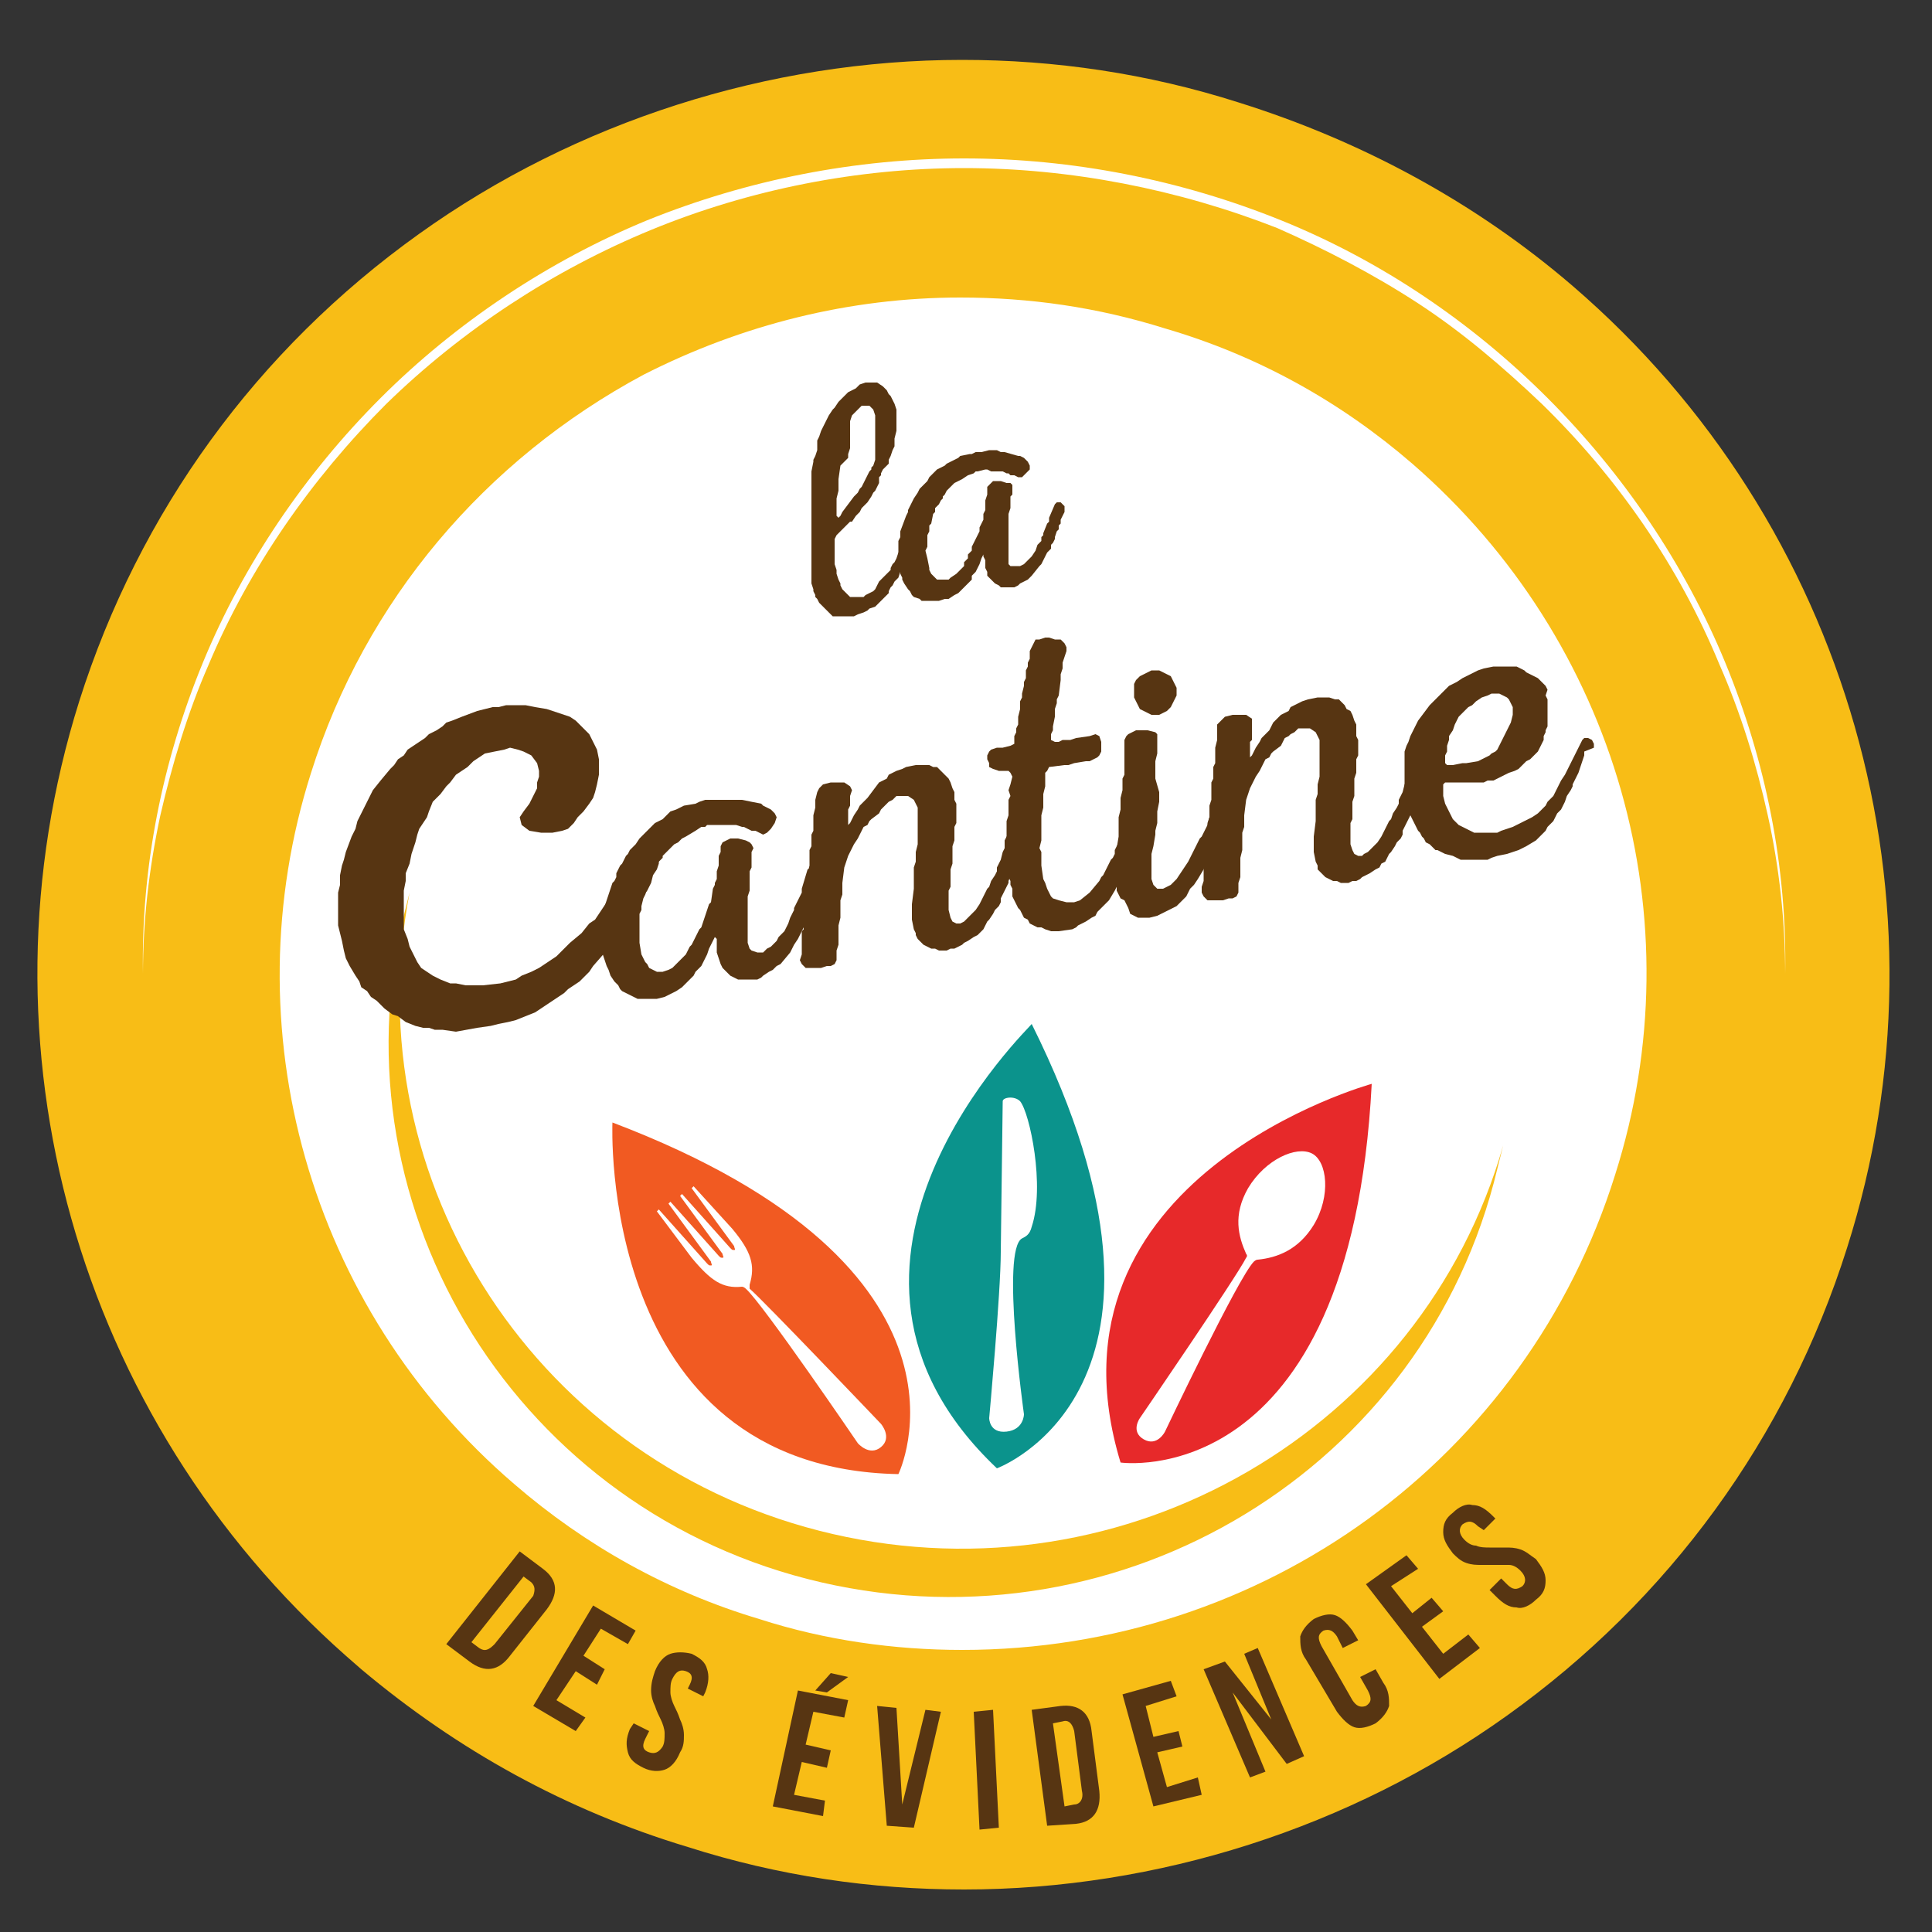 <?xml version="1.0" encoding="UTF-8"?>
<!-- Generator: Adobe Illustrator 22.0.1, SVG Export Plug-In . SVG Version: 6.00 Build 0)  -->
<svg xmlns="http://www.w3.org/2000/svg" xmlns:xlink="http://www.w3.org/1999/xlink" version="1.1" id="Calque_1" x="0px" y="0px" viewBox="0 0 100 100" style="enable-background:new 0 0 100 100;" xml:space="preserve">
<rect x="0" y="0" width="100" height="100" fill="#333333" stroke="none"/>
<style type="text/css">
	.st0{fill:#FFFFFF;}
	.st1{clip-path:url(#SVGID_2_);}
	.st2{clip-path:url(#SVGID_4_);fill:#F8BD16;}
	.st3{clip-path:url(#SVGID_4_);fill:#573512;}
	.st4{clip-path:url(#SVGID_4_);fill:#F15A22;}
	.st5{clip-path:url(#SVGID_4_);fill:#0B938C;}
	.st6{clip-path:url(#SVGID_4_);fill:#E7292A;}
	.st7{clip-path:url(#SVGID_4_);fill:#FFFFFF;}
</style>
<circle class="st0" cx="50" cy="50" r="44.9"></circle>
<g>
	<g>
		<defs>
			<rect id="SVGID_1_" x="-0.5" y="-0.5" width="101" height="101"></rect>
		</defs>
		<clipPath id="SVGID_2_">
			<use xlink:href="#SVGID_1_" style="overflow:visible;"></use>
		</clipPath>
		<g class="st1">
			<defs>
				<rect id="SVGID_3_" x="-0.5" y="-0.5" width="101" height="101"></rect>
			</defs>
			<clipPath id="SVGID_4_">
				<use xlink:href="#SVGID_3_" style="overflow:visible;"></use>
			</clipPath>
			<path class="st2" d="M49.9,97.8c-4.8,0-9.6-0.7-14.3-2.2c-6.3-1.9-11.9-5-16.9-9.2l0,0l-0.8-0.7l0,0C4,73.4-1.5,54.1,4.1,36.3     c3.1-9.8,9.2-18.2,17.6-24.2c8.1-5.8,18.1-9,28.1-9c4.8,0,9.6,0.7,14.3,2.2c6.4,2,12.3,5.2,17.3,9.5     c14.3,12.3,19.9,31.9,14.2,49.8c-3.1,9.8-9.2,18.2-17.6,24.2C69.9,94.6,59.9,97.8,49.9,97.8L49.9,97.8z M26.6,76.8     c3.7,3.2,8,5.6,12.7,7c3.4,1.1,7,1.6,10.5,1.6c15.6,0,29.2-9.9,33.8-24.6c4.2-13.2,0.1-27.6-10.5-36.8c-3.7-3.2-8-5.6-12.8-7     c-3.5-1.1-7-1.6-10.6-1.6c-5.7,0-11.3,1.4-16.4,4C25.1,23.8,18.9,31.1,16.1,40C11.9,53.2,16,67.7,26.6,76.8L26.6,76.8z"></path>
			<path class="st2" d="M43.1,79.4c-15.2-3.5-24.8-18.2-21.9-33.2c-0.1,0.4-0.2,0.8-0.3,1.2c-3.7,15.4,6,30.9,21.6,34.5     c15.6,3.6,31.3-5.9,35-21.4c0.1-0.4,0.2-0.8,0.3-1.2C73.6,74,58.3,82.9,43.1,79.4"></path>
			<polygon class="st3" points="42.4,45.8 42.4,45.9 42.3,46.1 42.3,46.3 42.2,46.5 42.1,46.7 42.1,46.9 41.9,47.3 41.8,47.4      41.8,47.6 41.7,47.8 41.6,48 41.5,48.2 41.4,48.4 41.3,48.6 41.1,48.9 41,49.1 40.9,49.3 40.4,49.9 40.2,50 40,50.2 39.8,50.3      39.5,50.5 39.4,50.6 39.2,50.7 38.9,50.7 38.7,50.7 38.4,50.7 38.2,50.7 38,50.6 37.8,50.5 37.6,50.3 37.4,50.1 37.3,49.9      37.2,49.6 37.1,49.3 37.1,49.1 37.1,48.8 37.1,48.6 37,48.5 36.9,48.7 36.7,49.1 36.6,49.4 36.5,49.6 36.4,49.8 36.3,50      36.2,50.1 36,50.3 35.9,50.5 35.8,50.6 35.7,50.7 35.5,50.9 35.3,51.1 35,51.3 34.6,51.5 34.4,51.6 34,51.7 33.7,51.7 33.5,51.7      33.2,51.7 33,51.7 32.8,51.6 32.6,51.5 32.2,51.3 32.1,51.2 32,51 31.8,50.8 31.6,50.5 31.5,50.2 31.4,50 31.3,49.7 31.2,49.4      31.2,49.1 31.2,48.9 31.1,48.6 31.1,48.3 31.2,48.1 31.2,47.8 31.2,47.5 31.2,47.3 31.3,47.1 31.3,46.9 31.7,45.7 31.8,45.6      31.9,45.4 31.9,45.2 32.1,44.8 32.2,44.7 32.4,44.3 32.5,44.2 32.6,44 32.9,43.7 33.1,43.4 33.3,43.2 33.6,42.9 33.7,42.8      33.9,42.6 34.1,42.5 34.3,42.4 34.5,42.2 34.7,42 35,41.9 35.2,41.8 35.4,41.7 36,41.6 36.2,41.5 36.5,41.4 36.9,41.4 37.4,41.4      37.9,41.4 38.2,41.4 38.4,41.4 39.4,41.6 39.5,41.7 39.7,41.8 39.9,41.9 40.1,42.1 40.2,42.3 40.1,42.6 39.9,42.9 39.7,43.1      39.5,43.2 39.3,43.1 39.1,43 38.9,43 38.7,42.9 38.5,42.8 38.4,42.8 38.1,42.7 37.9,42.7 37.6,42.7 37.3,42.7 37.1,42.7      36.6,42.7 36.5,42.8 36.3,42.8 36,43 35.5,43.3 35.3,43.4 35.1,43.6 34.9,43.7 34.8,43.8 34.6,44 34.5,44.1 34.3,44.3 34.3,44.4      34.1,44.6 34,44.8 33.9,45 33.7,45.3 33.6,45.5 33.6,45.7 33.4,46.3 33.3,46.5 33.2,46.9 33.2,47.1 33.1,47.3 33.1,47.9      33.1,48.1 33.1,48.8 33.2,49.4 33.3,49.6 33.4,49.8 33.5,49.9 33.6,50.1 33.8,50.2 34,50.3 34.3,50.3 34.6,50.2 34.8,50.1      35.1,49.8 35.4,49.5 35.5,49.4 35.6,49.2 35.7,49 35.8,48.9 35.9,48.7 36,48.5 36.2,48.1 36.3,48 36.5,47.4 36.6,47.1 36.7,46.8      36.8,46.7 36.9,46 37,45.8 37,45.7 37.1,45.5 37.1,45.3 37.1,45.1 37.2,44.8 37.2,44.3 37.3,44.1 37.3,43.8 37.4,43.6 37.6,43.5      37.8,43.4 38,43.4 38.2,43.4 38.6,43.5 38.8,43.6 38.9,43.7 39,43.9 38.9,44.1 38.9,44.3 38.9,44.5 38.9,44.9 38.8,45.1      38.8,45.3 38.8,45.7 38.8,46 38.8,46.1 38.7,46.4 38.7,46.6 38.7,47 38.7,47.2 38.7,47.5 38.7,47.7 38.7,48.1 38.7,48.5      38.7,48.8 38.8,49.1 38.9,49.2 39.2,49.3 39.5,49.3 39.7,49.1 39.9,49 40.2,48.7 40.3,48.5 40.6,48.2 40.8,47.8 40.9,47.5      41,47.3 41.1,47.1 41.1,47 41.4,46.4 41.5,46.2 41.5,46 41.8,45 42,44.9 42.3,44.9 42.5,45.1 42.6,45.3 42.5,45.5    "></polygon>
			<polygon class="st3" points="46.2,41.4 46,41.5 45.9,41.6 45.8,41.7 45.6,41.9 45.5,42.1 45.1,42.4 45,42.5 44.9,42.7 44.7,42.8      44.5,43.2 44.4,43.4 44.2,43.7 44,44.1 43.9,44.3 43.7,44.9 43.6,45.7 43.6,46 43.6,46.3 43.5,46.6 43.5,47.2 43.5,47.5      43.4,47.9 43.4,48.2 43.4,48.4 43.4,48.7 43.4,48.9 43.3,49.2 43.3,49.4 43.3,49.5 43.3,49.7 43.2,49.9 43,50 42.8,50 42.5,50.1      42.2,50.1 41.9,50.1 41.7,50.1 41.5,49.9 41.4,49.7 41.5,49.4 41.5,49.1 41.5,48.9 41.5,48.7 41.5,48.4 41.5,48.2 41.6,48.1      41.6,47.8 41.6,47.6 41.6,47.5 41.6,47.2 41.7,47 41.7,46.8 41.7,46.4 41.8,46.3 41.7,46.1 41.8,45.8 41.8,45.6 41.8,45.4      41.8,45.2 41.9,44.8 41.9,44.4 41.9,44.2 41.9,44 42,43.8 42,43.6 42,43.4 42,43.2 42.1,43 42.1,42.7 42.1,42.5 42.1,42.2      42.2,41.8 42.2,41.6 42.2,41.4 42.3,41 42.4,40.8 42.6,40.6 43,40.5 43.3,40.5 43.7,40.5 44,40.7 44.1,40.9 44,41.2 44,41.3      44,41.5 44,41.7 43.9,41.9 43.9,42.1 43.9,42.4 43.9,42.6 43.9,42.7 43.9,42.7 44,42.6 44.1,42.4 44.2,42.2 44.4,41.9 44.5,41.7      44.8,41.4 44.9,41.3 45.2,40.9 45.5,40.5 45.7,40.4 45.9,40.3 46,40.1 46.2,40 46.4,39.9 46.7,39.8 46.9,39.7 47.4,39.6      47.8,39.6 48.1,39.6 48.3,39.7 48.5,39.7 48.7,39.9 48.8,40 49,40.2 49.1,40.3 49.2,40.5 49.3,40.8 49.4,41 49.4,41.4 49.5,41.6      49.5,41.8 49.5,42 49.5,42.2 49.5,42.5 49.5,42.6 49.4,42.8 49.4,43.1 49.4,43.5 49.3,43.8 49.3,44 49.3,44.3 49.3,44.7 49.2,45      49.2,45.4 49.2,45.6 49.2,45.7 49.2,45.9 49.1,46.1 49.1,46.3 49.1,46.9 49.1,47.1 49.2,47.5 49.3,47.7 49.5,47.8 49.7,47.8      49.9,47.7 50,47.6 50.2,47.4 50.3,47.3 50.5,47.1 50.7,46.8 50.8,46.6 50.9,46.4 51,46.2 51.1,46 51.2,45.9 51.3,45.6 51.5,45.3      51.6,45.1 51.6,44.9 51.7,44.7 51.8,44.5 51.9,44.1 52,43.9 52,43.7 52,43.5 52.1,43.3 52.3,43.1 52.6,43.2 52.8,43.3 52.8,43.6      52.8,43.8 52.8,44 52.7,44.2 52.6,44.4 52.6,44.6 52.5,44.8 52.4,45 52.4,45.1 52.2,45.6 52.2,45.7 52.1,45.9 51.9,46.3      51.8,46.5 51.8,46.7 51.7,46.9 51.5,47.1 51.4,47.3 51.2,47.6 51.1,47.7 50.9,48.1 50.8,48.2 50.6,48.4 50.4,48.5 50.1,48.7      49.9,48.8 49.8,48.9 49.6,49 49.4,49.1 49.2,49.1 49,49.2 48.8,49.2 48.6,49.2 48.4,49.1 48.2,49.1 48,49 47.8,48.9 47.7,48.8      47.5,48.6 47.4,48.4 47.4,48.3 47.3,48.1 47.2,47.6 47.2,47.3 47.2,47.1 47.2,46.8 47.3,46 47.3,45.6 47.3,45.3 47.3,44.9      47.4,44.6 47.4,44.4 47.4,44.1 47.5,43.7 47.5,43.3 47.5,43 47.5,42.6 47.5,42.4 47.5,42 47.5,41.8 47.4,41.6 47.3,41.4 47,41.2      46.8,41.2 46.6,41.2 46.4,41.2    "></polygon>
			<polygon class="st3" points="59.1,42.3 59.1,42.5 59.1,42.8 58.9,43.3 58.9,43.5 58.8,43.7 58.6,44.1 58.6,44.3 58.5,44.5      58.4,44.8 58.3,45 58.2,45.2 58,45.6 57.9,45.8 57.8,45.9 57.7,46.1 57.4,46.6 57.1,46.9 56.8,47.2 56.7,47.4 56.5,47.5      56.2,47.7 56,47.8 55.8,47.9 55.7,48 55.5,48.1 54.8,48.2 54.6,48.2 54.4,48.2 54.1,48.1 53.9,48 53.7,48 53.3,47.8 53.2,47.6      53,47.5 52.8,47.1 52.7,47 52.6,46.8 52.5,46.6 52.4,46.4 52.4,46.2 52.4,46 52.3,45.8 52.3,45.6 52.2,45.4 52.2,44.8 52.2,44.6      52.1,43.6 52.1,43.4 52.1,43.2 52.1,42.8 52.1,42.5 52.2,42.2 52.2,42 52.2,41.8 52.2,41.6 52.2,41.4 52.3,41.2 52.2,40.9      52.3,40.6 52.4,40.2 52.3,40 52.2,39.9 52.1,39.9 51.9,39.9 51.7,39.9 51.4,39.8 51.2,39.7 51.2,39.5 51.1,39.3 51.1,39.1      51.2,38.9 51.3,38.8 51.6,38.7 51.9,38.7 52.3,38.6 52.5,38.5 52.5,38.3 52.5,38.1 52.6,37.9 52.6,37.7 52.7,37.5 52.7,37.3      52.7,37.1 52.8,36.7 52.8,36.3 52.9,36.1 52.9,35.9 53,35.5 53,35.3 53.1,35.1 53.1,34.9 53.1,34.7 53.2,34.5 53.2,34.3      53.3,34.1 53.3,33.9 53.3,33.7 53.4,33.5 53.5,33.3 53.6,33.1 53.8,33.1 54.1,33 54.3,33 54.6,33.1 54.9,33.1 55.1,33.3      55.2,33.5 55.2,33.7 55.1,34 55,34.3 55,34.6 54.9,34.9 54.9,35 54.9,35.2 54.8,36 54.7,36.2 54.7,36.4 54.6,36.7 54.6,37.1      54.5,37.6 54.5,37.8 54.4,38 54.4,38.1 54.4,38.3 54.6,38.4 54.8,38.4 55,38.3 55.4,38.3 55.7,38.2 56.4,38.1 56.7,38 56.9,38.1      57,38.4 57,38.7 57,38.9 56.9,39.1 56.8,39.2 56.6,39.3 56.4,39.4 56.2,39.4 55.6,39.5 55.3,39.6 55.1,39.6 54.3,39.7 54.2,39.9      54.1,40 54.1,40.3 54.1,40.7 54,41.1 54,41.4 54,41.8 53.9,42.2 53.9,42.5 53.9,42.7 53.9,43 53.9,43.2 53.9,43.5 53.8,43.9      53.9,44.1 53.9,44.4 53.9,44.8 54,45.5 54.1,45.7 54.2,46 54.3,46.2 54.4,46.4 54.5,46.5 54.8,46.6 55.2,46.7 55.4,46.7      55.6,46.7 55.9,46.6 56.4,46.2 56.9,45.6 57,45.4 57.1,45.3 57.3,44.9 57.5,44.5 57.6,44.4 57.7,44.2 57.7,44 57.8,43.8      57.9,43.6 58,43.4 58.1,43.2 58.1,43 58.2,42.8 58.3,42.6 58.4,42.3 58.6,42.1 58.9,42.1    "></polygon>
			<path class="st3" d="M63.4,41.6l0,0.2l0,0.2l-0.1,0.4l-0.1,0.4L63.1,43l-0.1,0.2L63,43.4l0,0.1l-0.1,0.2L62.8,44l-0.1,0.2     l-0.1,0.2l-0.1,0.2l-0.2,0.4L62,45.5l-0.2,0.3L61.6,46l-0.1,0.2l-0.1,0.2L61,46.8l-0.1,0.1L60.7,47l-0.2,0.1l-0.2,0.1l-0.4,0.2     l-0.4,0.1l-0.2,0l-0.2,0l-0.2,0l-0.2-0.1l-0.2-0.1L58.4,47l-0.1-0.2l-0.1-0.2L58,46.5l-0.1-0.2l-0.1-0.2l0-0.2l0-0.4l0-0.2l0-0.2     l0-0.4l0-0.2l0-0.2l0-0.2l0-0.2l0.1-0.6l0-0.2l0-0.2l0-0.2l0-0.2l0-0.2l0.1-0.4l0-0.3l0-0.3l0.1-0.4l0-0.2l0-0.2l0-0.2l0.1-0.2     l0-0.2l0-0.6l0-0.2l0-0.3l0-0.3l0-0.2l0.1-0.2l0.1-0.1l0.2-0.1l0.2-0.1l0.2,0l0.4,0l0.4,0.1l0.1,0.1l0,0.2l0,0.2l0,0.3l0,0.3     l-0.1,0.4l0,0.2l0,0.2l0,0.2l0,0.3L60,41l0,0.2l0,0.3l-0.1,0.5l0,0.2l0,0.2l0,0.2l-0.1,0.4l0,0.2l-0.1,0.6l-0.1,0.4l0,0.2l0,0.3     l0,0.4l0,0.4l0.1,0.3l0.2,0.2l0.3,0l0.2-0.1l0.2-0.1l0.1-0.1l0.2-0.2l0.6-0.9l0.1-0.2l0.1-0.2l0.1-0.2l0.2-0.4l0.1-0.2l0.1-0.1     l0.1-0.2l0.1-0.2l0.1-0.2l0.1-0.4l0.2-0.6l0.1-0.2l0.2-0.1l0.3,0L63.4,41.6z M58.7,35.4l0.1-0.2l0.2-0.2l0.2-0.1l0.2-0.1l0.2-0.1     l0.2,0l0.2,0l0.2,0.1l0.2,0.1l0.2,0.1l0.1,0.2l0.1,0.2l0.1,0.2l0,0.2l0,0.2l-0.1,0.2l-0.1,0.2l-0.1,0.2l-0.2,0.2l-0.2,0.1     l-0.2,0.1l-0.2,0l-0.2,0l-0.4-0.2l-0.2-0.1l-0.1-0.2l-0.1-0.2l-0.1-0.2l0-0.2l0-0.2L58.7,35.4z"></path>
			<polygon class="st3" points="67,37.9 66.8,38 66.7,38.1 66.5,38.2 66.4,38.4 66.3,38.6 65.9,38.9 65.8,39 65.7,39.2 65.5,39.3      65.3,39.7 65.2,39.9 65,40.2 64.8,40.6 64.7,40.8 64.5,41.4 64.4,42.2 64.4,42.5 64.4,42.8 64.3,43.1 64.3,43.7 64.3,44      64.2,44.4 64.2,44.7 64.2,44.9 64.2,45.2 64.2,45.4 64.1,45.7 64.1,45.9 64.1,46 64.1,46.2 64,46.4 63.8,46.5 63.6,46.5      63.3,46.6 63,46.6 62.7,46.6 62.5,46.6 62.3,46.4 62.2,46.2 62.2,45.9 62.3,45.6 62.3,45.4 62.3,45.2 62.3,44.9 62.3,44.7      62.4,44.6 62.4,44.3 62.4,44.1 62.4,44 62.4,43.7 62.5,43.5 62.5,43.4 62.5,42.9 62.5,42.8 62.5,42.6 62.6,42.3 62.6,42.1      62.6,41.9 62.6,41.7 62.7,41.4 62.7,40.9 62.7,40.8 62.7,40.5 62.8,40.3 62.8,40.1 62.8,39.9 62.8,39.7 62.9,39.5 62.9,39.2      62.9,39 62.9,38.7 63,38.3 63,38.1 63,37.9 63,37.5 63.2,37.3 63.4,37.1 63.8,37 64.1,37 64.5,37 64.8,37.2 64.8,37.4 64.8,37.7      64.8,37.8 64.8,38 64.8,38.3 64.7,38.4 64.7,38.6 64.7,38.9 64.7,39.1 64.7,39.2 64.7,39.2 64.8,39.1 64.9,38.9 65,38.7      65.2,38.4 65.3,38.2 65.6,37.9 65.7,37.8 65.9,37.4 66.3,37 66.5,36.9 66.7,36.8 66.8,36.6 67,36.5 67.2,36.4 67.4,36.3      67.7,36.2 68.2,36.1 68.6,36.1 68.8,36.1 69.1,36.2 69.3,36.2 69.5,36.4 69.6,36.5 69.7,36.7 69.9,36.8 70,37 70.1,37.3      70.2,37.5 70.2,37.9 70.2,38.1 70.3,38.3 70.3,38.5 70.3,38.7 70.3,39 70.3,39.1 70.2,39.3 70.2,39.6 70.2,40 70.1,40.3      70.1,40.5 70.1,40.8 70.1,41.2 70,41.5 70,41.9 70,42.1 70,42.2 70,42.4 69.9,42.6 69.9,42.8 69.9,43.4 69.9,43.7 70,44      70.1,44.2 70.3,44.3 70.5,44.3 70.6,44.2 70.8,44.1 71,43.9 71.1,43.8 71.3,43.6 71.5,43.3 71.6,43.1 71.7,42.9 71.8,42.7      71.9,42.5 72,42.4 72.1,42.1 72.3,41.8 72.4,41.6 72.4,41.4 72.5,41.2 72.6,41 72.7,40.6 72.8,40.4 72.8,40.2 72.8,40 72.9,39.8      73.1,39.6 73.4,39.7 73.6,39.9 73.6,40.1 73.6,40.3 73.5,40.5 73.5,40.7 73.4,40.9 73.4,41.1 73.3,41.3 73.2,41.5 73.1,41.6      73,42.1 73,42.2 72.9,42.4 72.7,42.8 72.6,43 72.6,43.2 72.5,43.4 72.3,43.6 72.2,43.8 72,44.1 71.9,44.2 71.7,44.6 71.5,44.7      71.4,44.9 71.2,45 70.9,45.2 70.7,45.3 70.5,45.4 70.4,45.5 70.2,45.6 70,45.6 69.8,45.7 69.6,45.7 69.4,45.7 69.2,45.6 69,45.6      68.8,45.5 68.6,45.4 68.5,45.3 68.3,45.1 68.2,45 68.2,44.8 68.1,44.6 68,44.1 68,43.8 68,43.6 68,43.3 68.1,42.5 68.1,42.1      68.1,41.8 68.1,41.4 68.2,41.1 68.2,40.9 68.2,40.6 68.3,40.2 68.3,39.8 68.3,39.5 68.3,39.1 68.3,38.9 68.3,38.5 68.3,38.3      68.2,38.1 68.1,37.9 67.8,37.7 67.6,37.7 67.4,37.7 67.2,37.7    "></polygon>
			<path class="st3" d="M79.9,38.3l-0.1,0.2l-0.2,0.4l-0.3,0.3l-0.1,0.1L79,39.4l-0.1,0.1l-0.2,0.2l-0.1,0.1l-0.2,0.1L78.1,40     l-0.2,0.1l-0.2,0.1l-0.2,0.1l-0.2,0.1L77,40.4l-0.2,0.1l-0.2,0l-0.4,0l-0.4,0l-0.2,0l-0.6,0l-0.2,0l-0.1,0.1l0,0.2l0,0.2l0,0.2     l0.1,0.4l0.1,0.2L75,42l0.2,0.4l0.3,0.3l0.2,0.1l0.2,0.1l0.4,0.2l0.2,0l0.2,0l0.2,0l0.2,0l0.2,0l0.2,0l0.2-0.1l0.6-0.2l0.2-0.1     l0.2-0.1l0.2-0.1l0.4-0.2l0.3-0.2l0.3-0.3l0.1-0.1l0.1-0.2l0.3-0.3l0.2-0.4l0.1-0.2l0.1-0.2l0.2-0.3l0.1-0.2l0.1-0.2l0.1-0.2     l0.1-0.2l0.1-0.2l0.1-0.2l0.1-0.2l0.1-0.2l0.1-0.2l0.1-0.1l0.2,0l0.2,0.1l0.1,0.2l0,0.2L82,38.9L82,39.1l-0.1,0.3l-0.1,0.3     l-0.1,0.3l-0.1,0.2l-0.2,0.4l0,0.1l-0.1,0.2l-0.2,0.3L81,41.5l-0.1,0.2l-0.1,0.2L80.7,42l-0.1,0.1l-0.1,0.2l-0.1,0.2l-0.3,0.3     L80,43l-0.2,0.2l-0.3,0.3L79,43.8l-0.2,0.1L78.6,44l-0.3,0.1l-0.3,0.1l-0.5,0.1l-0.3,0.1l-0.2,0.1l-0.2,0l-0.8,0l-0.2,0l-0.2,0     l-0.2-0.1l-0.2-0.1l-0.4-0.1l-0.2-0.1l-0.2-0.1L74.3,44l-0.1-0.1L74,43.7l-0.2-0.1l-0.1-0.2l-0.1-0.1l-0.1-0.2L73.4,43l-0.1-0.2     l-0.1-0.2l-0.1-0.2L73,42.2l-0.2-0.6l-0.1-0.4l0-0.2l0-0.2l0-0.6l0-0.2l0-0.2l0-0.2l0-0.2l0-0.2l0-0.3l0.1-0.3l0.1-0.2l0.1-0.3     l0.1-0.2l0.1-0.2l0.1-0.2l0.1-0.2l0.3-0.4l0.3-0.4l0.2-0.2l0.2-0.2l0.2-0.2l0.2-0.2l0.2-0.2l0.2-0.1l0.2-0.1l0.3-0.2l0.4-0.2     l0.4-0.2l0.3-0.1l0.5-0.1l0.3,0l0.4,0l0.3,0l0.2,0l0.2,0.1l0.2,0.1l0.1,0.1l0.4,0.2l0.2,0.1l0.2,0.2l0.2,0.2l0.1,0.2L80,36     l0.1,0.2l0,0.3l0,0.3l0,0.2l0,0.3l0,0.3L80,37.8l0,0.1l-0.1,0.2L79.9,38.3z M76.7,36.1l-0.3,0.2l-0.2,0.2L76,36.6l-0.3,0.3     l-0.2,0.2l-0.1,0.2l-0.1,0.2l-0.1,0.3L75,38.1L75,38.3l-0.1,0.3l0,0.3l-0.1,0.2l0,0.2l0,0.2l0.1,0.1l0.3,0l0.5-0.1l0.2,0l0.6-0.1     l0.2-0.1l0.2-0.1l0.2-0.1l0.1-0.1l0.2-0.1l0.1-0.1l0.1-0.2l0.1-0.2l0.1-0.2l0.1-0.2l0.1-0.2l0.1-0.2l0.1-0.2l0.1-0.4l0-0.2l0-0.2     l-0.1-0.2l-0.1-0.2L78,36.1L77.8,36l-0.2-0.1l-0.2,0l-0.2,0L77,36L76.7,36.1z"></path>
			<path class="st3" d="M46.3,23.1l-0.1,0.2l-0.1,0.3l-0.1,0.2L46,24l-0.1,0.1l-0.1,0.1l-0.1,0.1l-0.1,0.2l0,0.1l-0.1,0.1L45.5,25     l-0.1,0.2l-0.1,0.2l-0.1,0.1l-0.1,0.2l-0.2,0.3L44.9,26l-0.2,0.2l-0.1,0.1l-0.1,0.2l-0.2,0.2l-0.2,0.3L44,27l-0.3,0.3l-0.1,0.1     l-0.1,0.1l-0.2,0.2l-0.1,0.2l0,0.1l0,0.2l0,0.3l0,0.1l0,0.2l0,0.2l0,0.2l0.1,0.3l0,0.2l0.1,0.3l0.1,0.2l0,0.1l0.1,0.2l0.1,0.1     l0.1,0.1l0.1,0.1l0.1,0.1l0.1,0l0.2,0l0.3,0l0.1,0l0.1-0.1l0.2-0.1l0.2-0.1l0.1-0.1l0.1-0.2l0.1-0.2l0.2-0.2l0.1-0.1l0.1-0.1     l0.1-0.1l0.1-0.1l0-0.1l0.1-0.2l0.1-0.1l0.1-0.2l0.1-0.3l0.1-0.1l0.1-0.2l0.1-0.2l0.1-0.2l0.1-0.2l0.1-0.2l0.2,0l0.2,0.1l0,0.2     l0,0.2l0,0.1l-0.1,0.1l0,0.2l0,0.1l0,0.1L47,28.7l0,0.1L46.9,29l-0.1,0.2l0,0.1l-0.1,0.2l-0.1,0.1l-0.1,0.3L46.4,30l-0.1,0.1     l-0.1,0.2l-0.1,0.1l-0.1,0.2L46,30.7l-0.1,0.1l-0.1,0.1l-0.1,0.1l-0.1,0.1l-0.1,0.1l-0.1,0.1l-0.1,0.1L45,31.5l-0.1,0.1l-0.2,0.1     l-0.3,0.1l-0.2,0.1l-0.2,0l-0.1,0l-0.2,0l-0.2,0l-0.1,0l-0.2,0l-0.1,0L43,31.8l-0.1-0.1l-0.1-0.1l-0.1-0.1l-0.1-0.1l-0.1-0.1     l-0.1-0.1L42.3,31l-0.1-0.1l0-0.1l-0.1-0.2l0-0.1L42,30.2l0-0.1l0-0.1l0-0.2l0-0.2l0-0.1l0-0.2l0-0.4l0-0.2l0-0.1l0-0.2l0-0.2     l0-0.6l0-0.2l0-0.3l0-0.1l0-0.2l0-0.1l0-0.3l0-0.2l0-0.2l0-0.2l0-0.2l0-0.1l0-0.2l0-0.2l0-0.1l0-0.2l0-0.2l0-0.2l0.1-0.5l0-0.1     l0.1-0.2l0.1-0.3l0-0.2l0-0.2l0-0.1l0.1-0.2l0.1-0.3l0.1-0.2l0.1-0.2l0.1-0.2l0.1-0.2l0.2-0.3l0.1-0.1l0.2-0.3l0.1-0.1l0.1-0.1     l0.1-0.1l0.2-0.2l0.2-0.1l0.2-0.1l0.1-0.1l0.1-0.1l0.3-0.1l0.2,0l0.1,0l0.2,0l0.1,0l0.3,0.2l0.1,0.1l0.1,0.1l0.1,0.2l0.1,0.1     l0.1,0.2l0.1,0.2l0.1,0.3l0,0.5l0,0.3l0,0.1l0,0.2l-0.1,0.4l0,0.1L46.3,23.1z M43.5,24.1l-0.1,0.7l0,0.2l0,0.2l0,0.2l-0.1,0.4     l0,0.2l0,0.1l0,0.2l0,0.2l0,0.2l0.1,0.1l0.1-0.1l0.1-0.2l0.6-0.8l0.1-0.1l0.1-0.1l0.1-0.2l0.1-0.1l0.1-0.2l0.1-0.2l0.1-0.2     l0.1-0.2l0.1-0.1l0-0.1l0.1-0.1l0.1-0.3l0-0.2l0-0.1l0-0.2l0-0.2l0-0.2l0-0.2l0-0.2l0-0.2l0-0.2l0-0.2l0-0.2l0-0.2l-0.1-0.3     l-0.1-0.1L45,21L44.9,21l-0.1,0L44.6,21l-0.1,0.1l-0.1,0.1l-0.1,0.1l-0.1,0.1l-0.1,0.1l-0.1,0.3L44,22.1l0,0.2l0,0.1l0,0.2l0,0.1     l0,0.2l0,0.1l0,0.2l-0.1,0.3l0,0.2L43.5,24.1z"></path>
			<polygon class="st3" points="55,26.7 55,26.7 54.9,26.9 54.9,27.1 54.8,27.2 54.8,27.4 54.7,27.5 54.6,27.8 54.6,27.9 54.5,28.1      54.4,28.2 54.4,28.4 54.3,28.5 54.2,28.6 54.1,28.8 54,29 53.9,29.2 53.8,29.3 53.4,29.8 53.3,29.9 53.2,30 53,30.1 52.8,30.2      52.7,30.3 52.5,30.4 52.4,30.4 52.2,30.4 51.9,30.4 51.8,30.4 51.7,30.3 51.5,30.2 51.4,30.1 51.2,29.9 51.1,29.8 51.1,29.6      51,29.4 51,29.2 51,29 50.9,28.8 50.9,28.7 50.8,28.9 50.7,29.2 50.6,29.4 50.5,29.6 50.4,29.7 50.3,29.8 50.3,30 50.2,30.1      50.1,30.2 50,30.3 49.9,30.4 49.8,30.5 49.6,30.7 49.4,30.8 49.1,31 48.9,31 48.6,31.1 48.4,31.1 48.2,31.1 48,31.1 47.9,31.1      47.7,31.1 47.6,31 47.3,30.9 47.2,30.8 47.1,30.6 47,30.5 46.8,30.2 46.7,30 46.7,29.9 46.6,29.7 46.6,29.4 46.5,29.2 46.5,29      46.5,28.8 46.5,28.6 46.5,28.4 46.5,28.2 46.5,28 46.6,27.8 46.6,27.7 46.6,27.5 46.9,26.7 47,26.5 47,26.4 47.1,26.2 47.2,26      47.3,25.8 47.5,25.5 47.5,25.5 47.6,25.3 47.8,25.1 48,24.9 48.1,24.7 48.3,24.5 48.4,24.4 48.5,24.3 48.7,24.2 48.9,24.1 49,24      49.2,23.9 49.4,23.8 49.6,23.7 49.7,23.6 50.2,23.5 50.3,23.5 50.5,23.4 50.8,23.4 51.2,23.3 51.6,23.3 51.8,23.4 52,23.4      52.7,23.6 52.8,23.6 53,23.7 53.1,23.8 53.2,23.9 53.3,24.1 53.3,24.3 53.1,24.5 52.9,24.7 52.8,24.7 52.7,24.7 52.5,24.6      52.3,24.6 52.2,24.5 52.1,24.5 51.9,24.4 51.8,24.4 51.6,24.4 51.3,24.4 51.1,24.3 51,24.3 50.6,24.4 50.5,24.4 50.4,24.5      50.1,24.6 49.8,24.8 49.6,24.9 49.4,25 49.3,25.1 49.2,25.2 49.1,25.3 49,25.4 48.9,25.6 48.8,25.7 48.8,25.8 48.7,25.9      48.6,26.1 48.4,26.3 48.4,26.5 48.3,26.6 48.2,27.1 48.1,27.2 48.1,27.5 48,27.7 48,27.8 48,28.3 47.9,28.5 48,28.9 48.1,29.4      48.1,29.5 48.2,29.7 48.3,29.8 48.4,29.9 48.5,30 48.7,30 48.9,30 49.1,30 49.2,29.9 49.5,29.7 49.7,29.5 49.8,29.4 49.9,29.3      49.9,29.1 50,29 50.1,28.9 50.1,28.7 50.3,28.5 50.3,28.3 50.5,27.9 50.6,27.7 50.7,27.5 50.7,27.3 50.9,26.9 50.9,26.7      50.9,26.6 51,26.4 51,26.3 51,26.1 51,25.9 51.1,25.6 51.1,25.4 51.1,25.2 51.2,25.1 51.4,24.9 51.5,24.9 51.7,24.9 51.8,24.9      52.1,25 52.3,25 52.4,25.1 52.4,25.3 52.4,25.4 52.4,25.6 52.3,25.7 52.3,26 52.3,26.2 52.3,26.3 52.2,26.6 52.2,26.8 52.2,26.9      52.2,27.1 52.2,27.3 52.2,27.6 52.2,27.8 52.2,28 52.2,28.1 52.2,28.4 52.2,28.7 52.2,28.9 52.2,29.2 52.3,29.3 52.5,29.3      52.8,29.3 53,29.2 53.1,29.1 53.3,28.9 53.4,28.8 53.6,28.5 53.7,28.2 53.9,28 53.9,27.8 54,27.7 54,27.6 54.2,27.1 54.3,27      54.3,26.8 54.6,26.1 54.7,26 54.9,26 55.1,26.2 55.1,26.3 55.1,26.5    "></polygon>
			<polygon class="st3" points="22.5,53.3 22.2,53.2 21.9,53.2 21.5,53.1 21,52.9 20.6,52.6 20.3,52.5 19.9,52.2 19.5,51.8      19.2,51.6 19,51.3 18.7,51.1 18.6,50.8 18.4,50.5 18.1,50 17.9,49.6 17.8,49.2 17.7,48.7 17.6,48.3 17.5,47.9 17.5,47.5      17.5,46.8 17.5,46.5 17.5,46.2 17.6,45.8 17.6,45.3 17.7,44.8 17.8,44.5 17.9,44.1 18.2,43.3 18.4,42.9 18.5,42.5 19.1,41.3      19.3,40.9 19.7,40.4 20.2,39.8 20.4,39.6 20.6,39.3 20.9,39.1 21.1,38.8 21.4,38.6 21.7,38.4 22,38.2 22.2,38 22.6,37.8      22.9,37.6 23.1,37.4 23.4,37.3 23.9,37.1 24.7,36.8 25.1,36.7 25.5,36.6 25.8,36.6 26.2,36.5 26.9,36.5 27.2,36.5 27.7,36.6      28.3,36.7 28.9,36.9 29.2,37 29.5,37.1 29.8,37.3 30,37.5 30.3,37.8 30.5,38 30.7,38.4 30.9,38.8 31,39.3 31,39.6 31,40.1      30.9,40.6 30.8,41 30.7,41.3 30.5,41.6 30.2,42 29.9,42.3 29.7,42.6 29.4,42.9 29.1,43 28.6,43.1 28,43.1 27.4,43 27,42.7      26.9,42.3 27.1,42 27.4,41.6 27.6,41.2 27.8,40.8 27.8,40.5 27.9,40.2 27.9,39.9 27.8,39.5 27.5,39.1 27.1,38.9 26.8,38.8      26.4,38.7 26.1,38.8 25.6,38.9 25.1,39 24.8,39.2 24.5,39.4 24.2,39.7 23.9,39.9 23.6,40.1 23.3,40.5 23.1,40.7 22.8,41.1      22.4,41.5 22.2,42 22.1,42.3 21.9,42.6 21.7,42.9 21.6,43.2 21.5,43.6 21.4,43.9 21.3,44.2 21.2,44.7 21,45.2 21,45.6 20.9,46.1      20.9,46.6 20.9,46.9 20.9,47.4 20.9,48.1 21.1,48.6 21.2,49 21.6,49.8 21.8,50.1 22.1,50.3 22.4,50.5 22.8,50.7 23.3,50.9      23.6,50.9 24.1,51 25,51 25.9,50.9 26.3,50.8 26.7,50.7 27,50.5 27.5,50.3 27.9,50.1 28.8,49.5 29.2,49.1 29.5,48.8 30.1,48.3      30.5,47.8 30.8,47.6 31.2,47 31.6,46.4 31.8,46.1 31.9,45.9 32.2,45.4 32.4,45 32.6,44.7 32.8,44.2 33.2,43.9 33.7,44 34.1,44.3      34.1,44.7 34,45 33.8,45.3 33.7,45.7 33.5,46.1 33.2,46.5 32.9,47 32.6,47.4 32,48.3 31.8,48.6 31.6,48.9 31.4,49.2 30.7,50      30.5,50.3 30.3,50.5 30,50.8 29.4,51.2 29.2,51.4 28.9,51.6 28.6,51.8 28.3,52 28,52.2 27.7,52.4 27.2,52.6 26.7,52.8 26.3,52.9      25.8,53 25.4,53.1 24.7,53.2 23.6,53.4 22.9,53.3    "></polygon>
			<path class="st4" d="M46.5,76.3c0,0,5.2-10.6-14.8-18.2C31.7,58.1,30.9,76,46.5,76.3"></path>
			<path class="st5" d="M51.6,76c0,0,11.2-4.1,1.8-23C53.4,53.1,40.4,65.4,51.6,76"></path>
			<path class="st6" d="M58,75.7c0,0,11.9,1.7,13-19.6C71,56.1,53.5,60.9,58,75.7"></path>
			<path class="st7" d="M45.6,73.7c0,0,0.6,0.7,0,1.2c-0.6,0.5-1.2-0.2-1.2-0.2s-4.9-7.2-5.8-8c0,0-0.1-0.1-0.2-0.1     c-1,0.1-1.6-0.3-2.6-1.5L34,62.7l0.1-0.1l2.5,2.8c0.1,0.1,0.1,0.1,0.2,0.1c0.1,0,0-0.1,0-0.2l-2.2-3l0.1-0.1l2.5,2.8     c0.1,0.1,0.1,0.1,0.2,0.1c0.1,0,0-0.1,0-0.2l-2.2-3l0.1-0.1l2.5,2.8c0.1,0.1,0.1,0.1,0.2,0.1c0.1,0,0-0.1,0-0.2l-2.2-3l0.1-0.1     l2,2.2c1,1.2,1.2,1.9,0.9,2.9c0,0.1,0,0.2,0,0.2C39.6,67.4,45.6,73.7,45.6,73.7"></path>
			<path class="st7" d="M60.3,74.1c0,0-0.4,0.8-1.1,0.4c-0.7-0.4-0.2-1.1-0.2-1.1s5-7.3,5.5-8.3c0,0,0.1-0.1,0-0.2     c-0.4-0.9-0.7-2,0.1-3.4c0.9-1.5,2.5-2.2,3.3-1.8c0.8,0.4,1,2.2,0.1,3.7c-0.8,1.3-1.9,1.7-2.9,1.8c-0.1,0-0.2,0.1-0.2,0.1     C64.1,66.1,60.3,74.1,60.3,74.1"></path>
			<path class="st7" d="M51.8,64.8c0,2.1-0.6,8.6-0.6,8.6s0,0.8,0.9,0.7c0.9-0.1,0.9-0.9,0.9-0.9s-1.2-8.5-0.1-9.1     c0.2-0.1,0.4-0.2,0.5-0.6c0.7-2.1-0.1-5.9-0.6-6.5c-0.3-0.3-0.9-0.2-0.9,0C51.9,57.2,51.8,64.6,51.8,64.8"></path>
			<path class="st3" d="M23.1,85.1l3.8-4.8l1.2,0.9c0.8,0.6,0.8,1.3,0.2,2.1l-1.9,2.4c-0.6,0.8-1.3,0.9-2.1,0.3L23.1,85.1z      M27.5,81.9l-0.4-0.3L24.4,85l0.4,0.3c0.3,0.2,0.5,0.1,0.8-0.2l2-2.5C27.7,82.3,27.7,82.1,27.5,81.9"></path>
			<polygon class="st3" points="31.1,84.3 30.2,85.7 31.3,86.4 30.9,87.2 29.8,86.5 28.8,88 30.3,88.9 29.8,89.6 27.6,88.3      30.7,83.1 32.9,84.4 32.5,85.1    "></polygon>
			<path class="st3" d="M33.9,86.5c0.2-0.5,0.5-0.8,0.8-0.9c0.3-0.1,0.7-0.1,1.1,0c0.4,0.2,0.7,0.4,0.8,0.8c0.1,0.3,0.1,0.7-0.1,1.2     l-0.1,0.2l-0.8-0.4l0.1-0.2c0.2-0.4,0.1-0.6-0.2-0.7c-0.3-0.1-0.5,0-0.7,0.4c-0.1,0.2-0.1,0.4-0.1,0.7c0,0.2,0.1,0.5,0.2,0.7     c0.1,0.2,0.2,0.4,0.3,0.7c0.1,0.2,0.2,0.5,0.2,0.8c0,0.3,0,0.6-0.2,0.9c-0.2,0.5-0.5,0.8-0.8,0.9c-0.3,0.1-0.7,0.1-1.1-0.1     c-0.4-0.2-0.7-0.4-0.8-0.8s-0.1-0.7,0.1-1.2l0.2-0.3l0.8,0.4l-0.2,0.4c-0.2,0.4-0.1,0.6,0.2,0.7c0.3,0.1,0.5,0,0.7-0.3     c0.1-0.2,0.1-0.4,0.1-0.7c0-0.2-0.1-0.5-0.2-0.7c-0.1-0.2-0.2-0.4-0.3-0.7c-0.1-0.2-0.2-0.5-0.2-0.8     C33.7,87.1,33.8,86.8,33.9,86.5"></path>
			<path class="st3" d="M42.1,88.6l-0.4,1.7l1.3,0.3l-0.2,0.9l-1.3-0.3l-0.4,1.7l1.6,0.3L42.6,94l-2.6-0.5l1.3-6l2.6,0.5l-0.2,0.9     L42.1,88.6z M43,86.6l0.9,0.2l-1.1,0.8l-0.6-0.1L43,86.6z"></path>
			<polygon class="st3" points="46.4,88.4 46.7,93.4 47.9,88.5 48.7,88.6 47.3,94.6 45.9,94.5 45.4,88.3    "></polygon>
			<polygon class="st3" points="50.7,94.7 50.4,88.6 51.4,88.5 51.7,94.6    "></polygon>
			<path class="st3" d="M54.2,94.5l-0.8-6l1.5-0.2c0.9-0.1,1.5,0.3,1.6,1.3l0.4,3.1c0.1,1-0.3,1.6-1.2,1.7L54.2,94.5z M55,89.1     l-0.5,0.1l0.6,4.3l0.5-0.1c0.3,0,0.5-0.3,0.4-0.7l-0.4-3.1C55.5,89.2,55.3,89,55,89.1"></path>
			<polygon class="st3" points="59.3,88.3 59.7,89.9 61,89.6 61.2,90.4 59.9,90.7 60.4,92.5 62,92 62.2,92.9 59.7,93.5 58.1,87.7      60.6,87 60.9,87.8    "></polygon>
			<polygon class="st3" points="66.6,91.3 63.8,87.6 65.5,91.7 64.7,92 62.3,86.4 63.4,86 65.8,89 64.4,85.6 65.1,85.3 67.5,90.9         "></polygon>
			<path class="st3" d="M70.4,86.8l0.8-0.4l0.4,0.7c0.3,0.4,0.3,0.8,0.3,1.2c-0.1,0.3-0.3,0.6-0.7,0.9c-0.4,0.2-0.8,0.3-1.1,0.2     c-0.3-0.1-0.6-0.4-0.9-0.8l-1.6-2.7c-0.3-0.4-0.3-0.8-0.3-1.2c0.1-0.3,0.3-0.6,0.7-0.9c0.4-0.2,0.8-0.3,1.1-0.2     c0.3,0.1,0.6,0.4,0.9,0.8l0.3,0.5l-0.8,0.4l-0.3-0.6c-0.2-0.3-0.4-0.4-0.7-0.3c-0.3,0.2-0.3,0.4-0.1,0.8L70,88     c0.2,0.3,0.4,0.4,0.7,0.3c0.3-0.2,0.3-0.4,0.1-0.8L70.4,86.8z"></path>
			<polygon class="st3" points="72,82.1 73.1,83.5 74.1,82.7 74.7,83.4 73.6,84.2 74.7,85.6 76,84.6 76.6,85.3 74.5,86.9 70.7,82      72.8,80.5 73.4,81.2    "></polygon>
			<path class="st3" d="M75.2,80.4c-0.3-0.4-0.5-0.7-0.5-1.1c0-0.4,0.1-0.7,0.5-1c0.3-0.3,0.7-0.5,1-0.4c0.4,0,0.7,0.2,1.1,0.6     l0.1,0.1l-0.6,0.6L76.5,79c-0.3-0.3-0.5-0.3-0.8-0.1c-0.2,0.2-0.2,0.5,0.1,0.8c0.2,0.2,0.4,0.3,0.6,0.3c0.2,0.1,0.5,0.1,0.7,0.1     c0.2,0,0.5,0,0.8,0c0.3,0,0.5,0,0.8,0.1c0.3,0.1,0.5,0.3,0.8,0.5c0.3,0.4,0.5,0.7,0.5,1.1c0,0.4-0.1,0.7-0.5,1     c-0.3,0.3-0.7,0.5-1,0.4c-0.4,0-0.7-0.2-1.1-0.6l-0.3-0.3l0.6-0.6l0.3,0.3c0.3,0.3,0.5,0.3,0.8,0.1c0.2-0.2,0.2-0.5-0.1-0.8     c-0.2-0.2-0.4-0.3-0.6-0.3C78,81,77.7,81,77.5,81c-0.2,0-0.5,0-0.8,0c-0.3,0-0.5,0-0.8-0.1C75.6,80.8,75.4,80.6,75.2,80.4"></path>
			<path class="st7" d="M7.4,50.4c-0.1-5.5,1-11,3.1-16.1c2.1-5.1,5.3-9.8,9.2-13.7c3.9-3.9,8.7-7.1,13.8-9.2     c5.2-2.1,10.8-3.2,16.4-3.2c5.6,0,11.2,1.1,16.4,3.2c5.2,2.1,9.9,5.3,13.8,9.2c3.9,3.9,7.1,8.6,9.2,13.7     c2.1,5.1,3.2,10.6,3.1,16.1c0-2.7-0.3-5.5-0.9-8.2c-0.6-2.7-1.4-5.3-2.5-7.8c-2.1-5.1-5.3-9.7-9.2-13.5c-2-1.9-4.1-3.7-6.4-5.2     c-2.3-1.5-4.8-2.8-7.3-3.9C61,9.8,55.4,8.7,49.9,8.7c-5.5,0-11.1,1.1-16.2,3.2c-5.1,2.1-9.8,5.2-13.7,9     c-3.9,3.9-7.1,8.5-9.2,13.5c-1.1,2.5-1.9,5.2-2.5,7.8C7.7,45,7.4,47.7,7.4,50.4"></path>
		</g>
	</g>
</g>
</svg>
